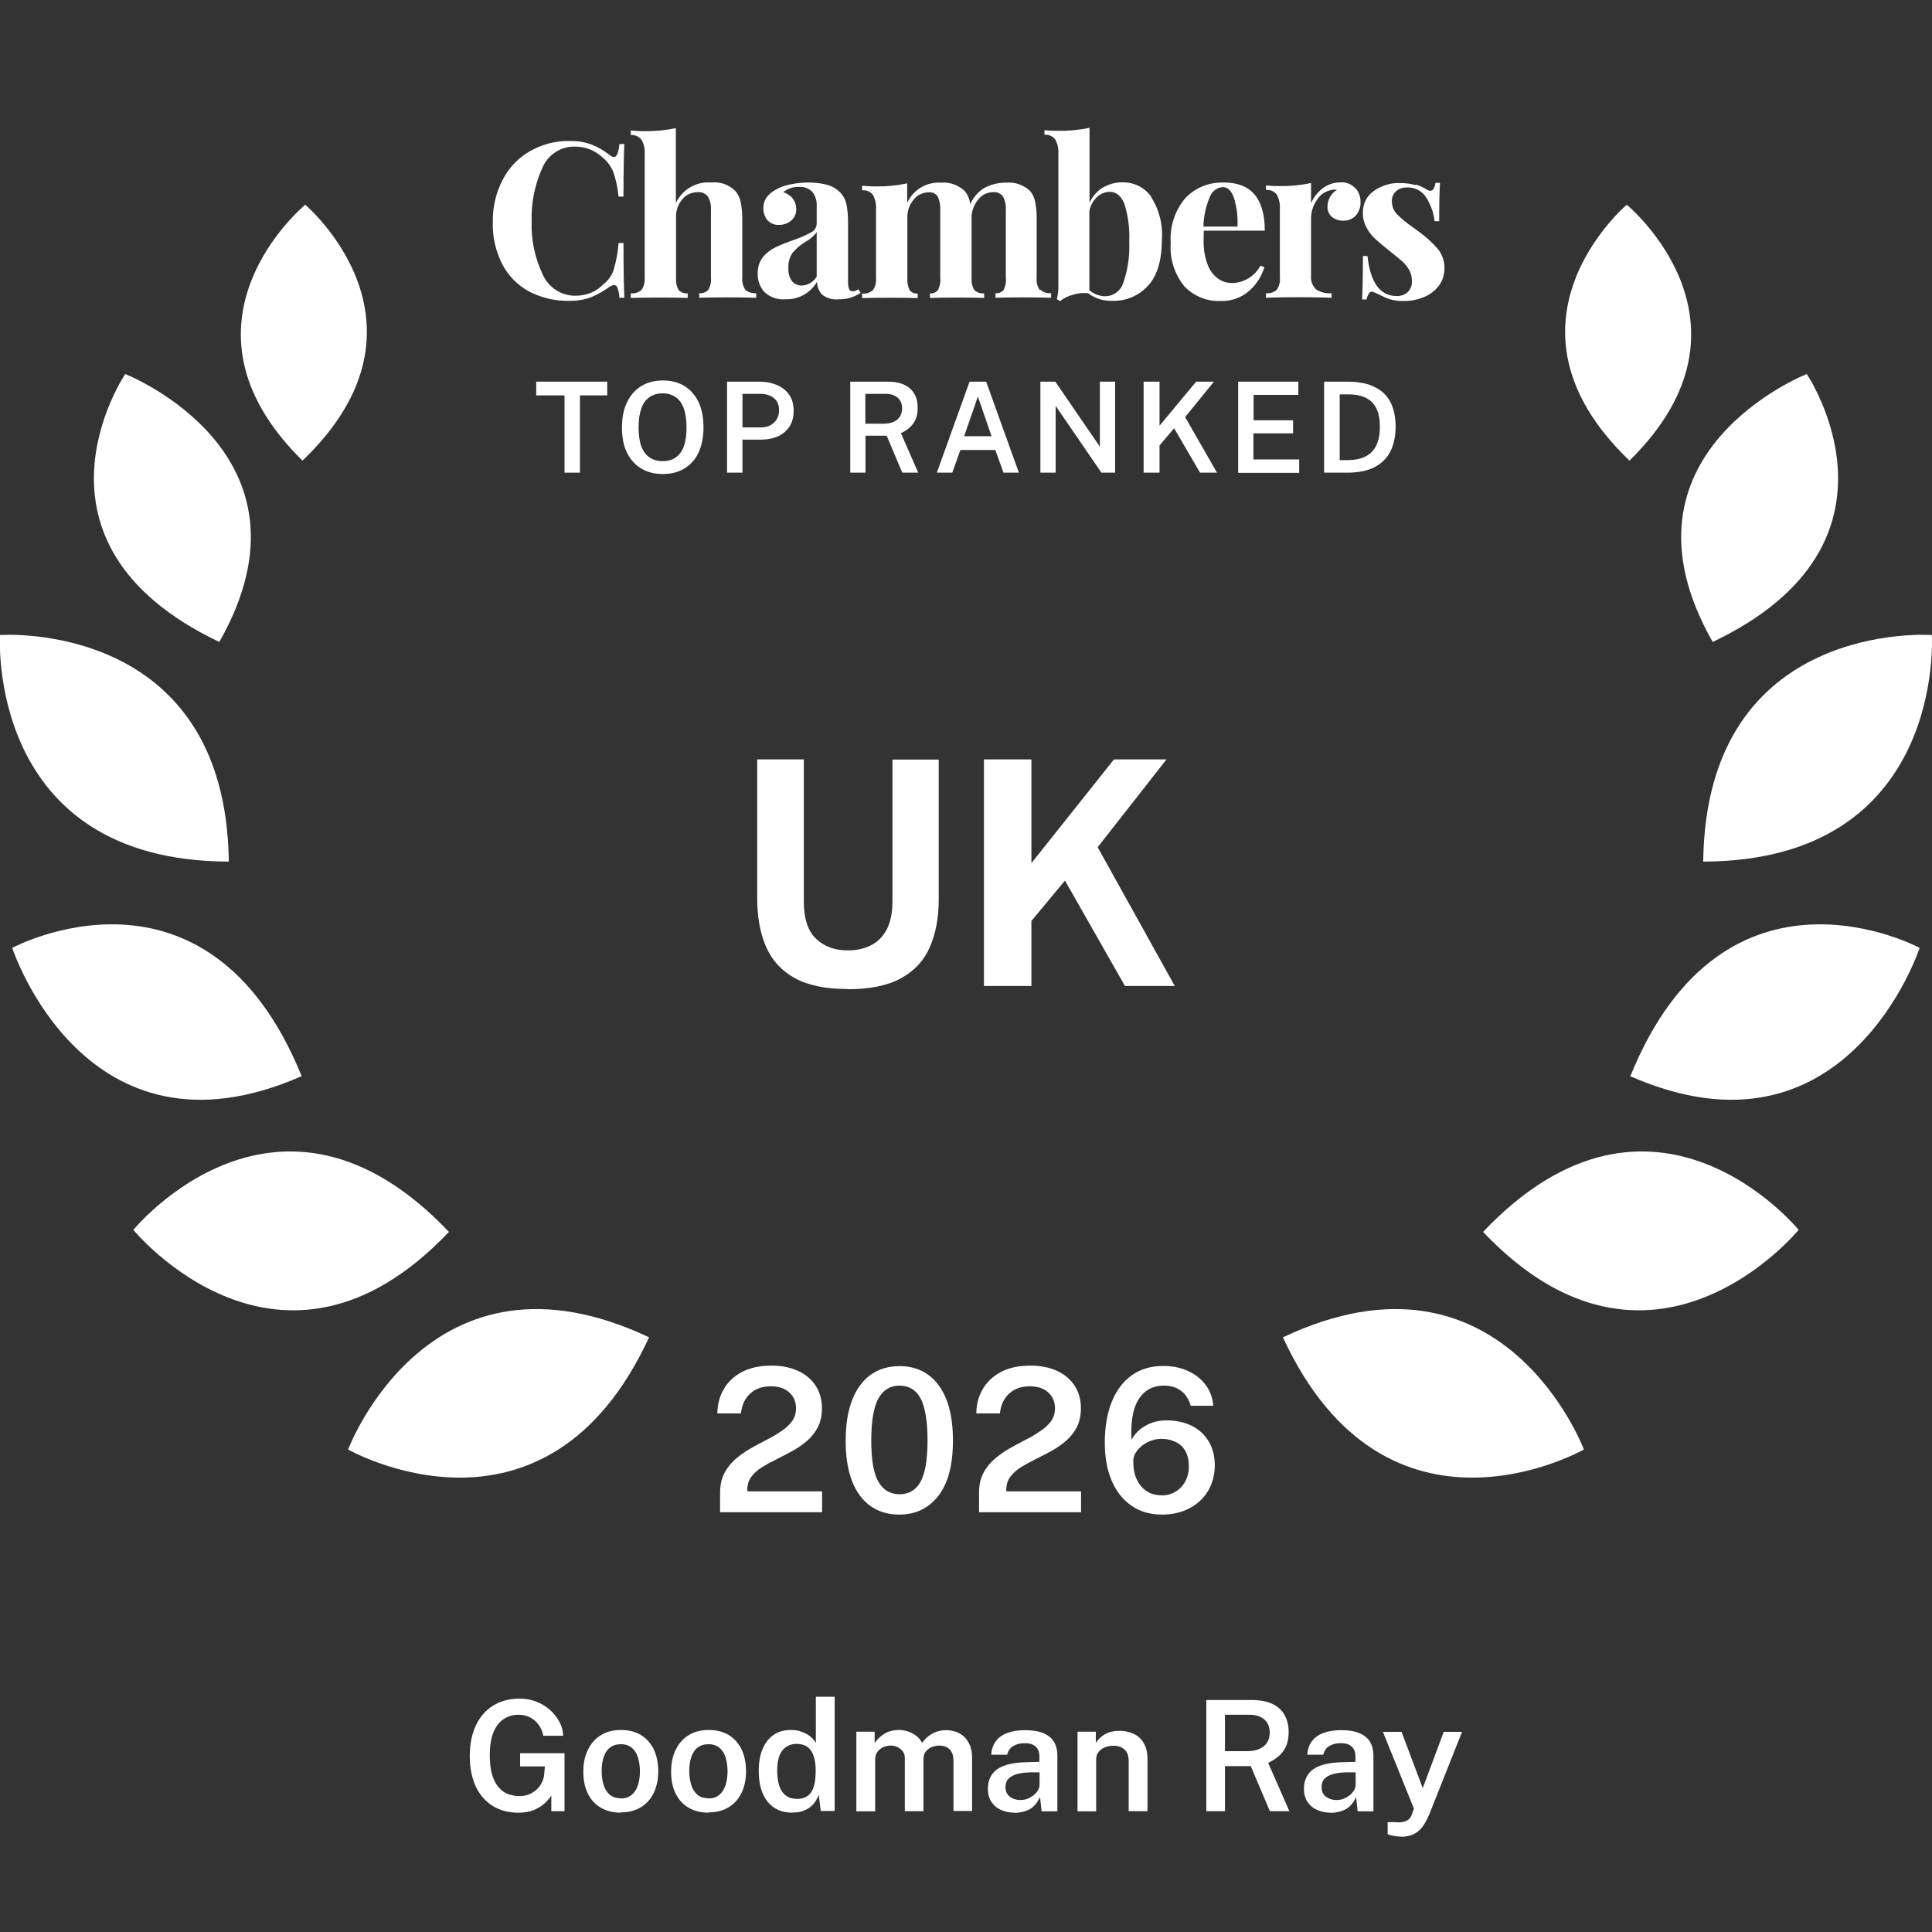<?xml version="1.0" encoding="UTF-8"?><svg id="b" xmlns="http://www.w3.org/2000/svg" viewBox="0 0 114 114"><rect x="0" y="0" width="114" height="114" fill="#333333" stroke="none"/><g id="c"><path id="d" d="M13.5,50.84h0C13.33,36.51,0,37.47,0,37.47H0s-.85,13.33,13.49,13.37" style="fill:#fff;"/><path id="e" d="M12.94,37.88h0c6.34-11.14-5.55-15.81-5.55-15.81h0s-6.75,9.95,5.55,15.81" style="fill:#fff;"/><path id="f" d="M17.85,27.18c8.45-8.09.16-15.1.16-15.1h0s-8.44,6.96-.16,15.1Z" style="fill:#fff;"/><path id="g" d="M26.49,72.69c-10.07-10.61-18.62-.12-18.62-.12h0s8.67,10.6,18.62.12h0Z" style="fill:#fff;"/><path id="h" d="M17.8,63.5h0C12.21,49.74.72,55.93.72,55.93h0s4.3,13.19,17.08,7.57" style="fill:#fff;"/><path id="i" d="M38.3,78.91c-12.98-6.13-17.76,6.62-17.76,6.62h0s11.64,6.63,17.76-6.62h0Z" style="fill:#fff;"/><path id="j" d="M100.5,50.84h0c.17-14.34,13.49-13.37,13.49-13.37h0s.85,13.33-13.49,13.37" style="fill:#fff;"/><path id="k" d="M101.06,37.88h0c-6.34-11.14,5.55-15.81,5.55-15.81h0s6.75,9.95-5.55,15.81" style="fill:#fff;"/><path id="l" d="M96.15,27.18c-8.45-8.09-.16-15.1-.16-15.1h0s8.44,6.96.16,15.1Z" style="fill:#fff;"/><path id="m" d="M87.51,72.69c10.07-10.61,18.62-.12,18.62-.12h0s-8.67,10.6-18.62.12h0Z" style="fill:#fff;"/><path id="n" d="M96.2,63.5h0c5.59-13.76,17.07-7.57,17.07-7.57h0s-4.3,13.19-17.08,7.57" style="fill:#fff;"/><path id="o" d="M75.7,78.91c12.98-6.13,17.76,6.62,17.76,6.62h0s-11.64,6.63-17.76-6.62h0Z" style="fill:#fff;"/><path id="p" d="M34.93,8.54c.38.15.73.36,1.05.61.07.06.15.11.24.12.17,0,.28-.26.33-.77h.29c-.03.58-.05,1.61-.05,3.1h-.29c-.05-.49-.15-.98-.31-1.45-.14-.34-.36-.64-.65-.87-.21-.2-.47-.36-.74-.47-.28-.11-.58-.16-.88-.16-.84-.02-1.6.49-1.92,1.26-.45.99-.66,2.06-.63,3.15-.04,1.08.19,2.15.65,3.13.34.77,1.1,1.27,1.95,1.26.3,0,.59-.06.86-.16.27-.1.52-.26.72-.47.31-.23.54-.54.66-.9.15-.51.25-1.04.29-1.58h.29c0,1.55.02,2.62.05,3.23h-.29c-.01-.2-.05-.39-.11-.58-.05-.12-.11-.17-.2-.17-.1.01-.19.05-.27.1-.34.25-.71.46-1.1.62-.41.15-.84.22-1.27.21-.83.02-1.64-.17-2.38-.55-.67-.36-1.22-.92-1.58-1.6-.39-.77-.59-1.63-.56-2.49-.02-.87.18-1.73.58-2.5.36-.71.92-1.29,1.61-1.69.72-.41,1.53-.62,2.35-.6.45-.01.89.06,1.31.22" style="fill:#fff;"/><path id="q" d="M39.89,11.96c.38-.79,1.21-1.27,2.09-1.19.52-.06,1.04.13,1.41.5.16.18.26.4.31.63.07.34.1.69.1,1.03v3.45c-.03.25.04.51.18.72.18.15.41.22.64.2v.27c-.89-.03-2.54-.03-3.36,0v-.27c.2.02.4-.05.54-.2.12-.22.18-.47.15-.72v-3.98c.02-.28-.04-.55-.17-.79-.14-.19-.38-.3-.62-.27-.35,0-.68.15-.9.42-.25.29-.38.67-.37,1.06v3.57c-.02.25.03.5.15.72.14.15.34.22.54.2v.27c-.82-.03-2.47-.03-3.36,0v-.27c.23.02.46-.05.63-.2.15-.21.21-.47.19-.72v-7.29c.02-.3-.04-.6-.19-.86-.15-.19-.39-.29-.63-.27v-.27c.27.03.54.04.79.04.63.01,1.26-.05,1.87-.18v4.41Z" style="fill:#fff;"/><path id="r" d="M61.39,17.1c.18.15.4.22.63.2v.27c-.85-.03-2.46-.03-3.28,0v-.27c.18.02.36-.05.48-.19.11-.23.16-.48.13-.73v-3.98c.02-.28-.04-.55-.16-.8-.14-.19-.37-.29-.61-.26-.32,0-.62.15-.83.4-.24.27-.38.61-.42.97v3.68c-.02.25.03.51.16.72.15.15.37.22.58.2v.27c-.82-.03-2.38-.03-3.2,0v-.27c.18.02.36-.05.48-.2.11-.22.16-.47.13-.72v-3.98c.02-.27-.03-.55-.14-.8-.12-.19-.33-.29-.55-.26-.34,0-.67.16-.88.43-.25.3-.38.67-.37,1.06v3.56c-.02.25.03.5.13.72.12.14.3.22.48.2v.27c-.75-.03-2.36-.03-3.28,0v-.27c.23.03.46-.05.64-.2.14-.21.21-.47.18-.72v-4.04c.02-.3-.04-.59-.18-.86-.15-.19-.39-.3-.64-.27v-.27c.27.03.54.04.79.04.63.01,1.26-.05,1.87-.18v1.15c.35-.77,1.14-1.25,1.99-1.19.52-.05,1.04.14,1.41.5.18.22.29.49.32.77.18-.41.48-.76.87-.98.39-.2.82-.3,1.26-.29.52-.05,1.04.14,1.41.5.15.18.25.4.29.63.07.34.1.69.09,1.04v3.45c-.03.26.04.51.19.72" style="fill:#fff;"/><path id="s" d="M67.92,11.62c.47.73.7,1.6.64,2.47,0,1.26-.27,2.18-.82,2.77-.54.59-1.31.92-2.11.89-.52.02-1.02-.14-1.43-.45-.31-.03-.62,0-.92.1-.27.07-.51.2-.73.37l-.19-.12c.06-.23.09-.48.09-.72v-7.85c.02-.3-.04-.6-.19-.86-.15-.19-.39-.29-.63-.27v-.27c.26.03.53.04.79.04.63.01,1.26-.05,1.87-.18v4.43c.16-.37.44-.69.78-.9.36-.21.76-.32,1.18-.31.67-.01,1.3.31,1.68.85M66.28,16.69c.27-.78.39-1.6.35-2.42.04-.77-.06-1.53-.29-2.26-.2-.46-.48-.69-.85-.69-.28,0-.55.11-.75.3-.24.22-.39.5-.46.81v4.7c.26.22.6.35.95.35.49-.01.91-.33,1.05-.79" style="fill:#fff;"/><path id="t" d="M74.38,15.68l.23.08c-.17.55-.48,1.04-.92,1.42-.46.39-1.04.6-1.65.58-.81.04-1.6-.28-2.16-.87-.58-.72-.87-1.63-.8-2.55-.07-.96.24-1.91.86-2.65.59-.62,1.42-.95,2.28-.92,1.61,0,2.41.95,2.41,2.84h-3.6c0,.13-.01.33-.01.6-.01.48.07.96.24,1.41.12.33.33.61.61.82.24.17.52.26.81.26.71,0,1.36-.4,1.69-1.02M71.39,11.61c-.24.56-.37,1.16-.38,1.76h2.01c.03-.56-.04-1.13-.2-1.67-.15-.44-.37-.66-.67-.66-.34.02-.64.25-.76.57" style="fill:#fff;"/><path id="u" d="M79.99,11.11c.2.23.3.53.29.83.01.28-.09.56-.28.78-.19.2-.45.31-.72.3-.25.01-.5-.07-.69-.22-.17-.15-.27-.37-.26-.6,0-.41.21-.79.56-1-.05,0-.1-.01-.15-.01-.07,0-.14,0-.21.03-.35.07-.65.28-.83.59-.22.31-.33.67-.34,1.05v3.39c-.03.3.07.6.29.82.27.18.59.26.92.23v.27c-.1,0-.2,0-.29-.01-.87-.03-2.5-.03-3.32,0-.09,0-.17.01-.26.01v-.27c.23.03.46-.05.64-.2.14-.21.21-.47.18-.72v-4.04c.02-.3-.04-.59-.18-.86-.15-.19-.4-.3-.64-.27v-.27c.27.03.54.04.79.04.63.01,1.26-.05,1.87-.18v1.19c.15-.35.4-.66.7-.89.3-.22.66-.34,1.04-.34.33-.02.65.1.87.35" style="fill:#fff;"/><path id="v" d="M83.53,10.89c.22.06.43.15.63.28.07.05.15.08.23.09.08,0,.16-.05.2-.12.06-.11.1-.23.11-.35h.27c-.03.44-.05,1.19-.05,2.26h-.27c-.06-.51-.23-.99-.51-1.42-.25-.38-.68-.59-1.13-.57-.23,0-.46.07-.63.22-.17.15-.26.37-.25.6,0,.28.1.55.29.75.28.28.59.54.92.76l.37.27c.42.3.81.66,1.15,1.05.25.33.39.74.37,1.15,0,.36-.11.71-.33,1-.23.3-.53.53-.88.67-.39.16-.8.24-1.22.23-.42.01-.83-.08-1.2-.27-.19-.1-.39-.19-.59-.27-.08-.03-.18,0-.22.08-.08.11-.13.23-.15.37h-.27c.03-.49.05-1.34.05-2.56h.27c.17,1.57.75,2.36,1.73,2.36.23,0,.46-.07.63-.22.19-.18.28-.43.26-.68,0-.22-.05-.45-.16-.64-.11-.19-.24-.36-.4-.5-.16-.14-.41-.35-.73-.6-.38-.31-.68-.55-.88-.74-.21-.19-.38-.42-.51-.67-.14-.26-.22-.56-.21-.86-.02-.51.22-1,.64-1.29.45-.32,1-.49,1.56-.47.3,0,.6.04.9.12" style="fill:#fff;"/><path id="w" d="M50.66,17.06c-.1.08-.22.12-.34.13-.09,0-.18-.04-.22-.13-.05-.14-.06-.29-.06-.44v-3.48c0-.37-.02-.75-.1-1.11-.06-.26-.19-.5-.38-.69-.21-.21-.48-.36-.77-.44-.36-.09-.72-.13-1.09-.13-.37,0-.74.04-1.11.12-.3.06-.59.17-.85.32-.21.12-.39.28-.53.47-.25.41-.23.93.07,1.31.18.19.43.3.69.28.26,0,.52-.08.72-.26.2-.17.31-.43.29-.69,0-.22-.07-.43-.2-.6-.14-.18-.34-.31-.56-.38.26-.22.6-.33.94-.31.29-.02.58.09.78.3.18.24.27.54.25.84v1c0,.23-.12.44-.33.54-.33.18-.67.33-1.03.45-.37.13-.74.27-1.09.44-.28.14-.53.33-.73.58-.21.27-.31.61-.3.95-.02.41.13.81.4,1.11.33.3.78.46,1.22.42.77.03,1.5-.37,1.88-1.04,0,.28.1.55.29.76.28.22.63.32.99.28.46.01.91-.12,1.29-.38l-.13-.22ZM48.19,16.32c-.18.31-.51.51-.87.53-.22,0-.43-.08-.58-.25-.16-.22-.24-.5-.22-.78-.02-.33.07-.65.26-.92.22-.25.47-.47.76-.64.26-.14.48-.33.65-.56v2.63Z" style="fill:#fff;"/><rect width="114" height="114" style="fill:none;"/><path d="M42.49,89.24v-1.16c0-.44.08-.81.24-1.13s.38-.59.64-.83c.27-.24.56-.44.88-.63.32-.18.64-.36.96-.52.32-.16.61-.33.87-.51.27-.17.48-.37.65-.59.16-.22.24-.47.24-.77,0-.38-.13-.7-.4-.94-.27-.24-.63-.36-1.09-.36-.49,0-.89.14-1.2.42-.32.28-.5.67-.56,1.18h-1.39c0-.52.13-1,.37-1.42.24-.42.59-.76,1.07-1.02.47-.25,1.06-.38,1.76-.38.61,0,1.13.11,1.58.32s.78.5,1.03.88c.24.38.36.81.36,1.31,0,.44-.08.81-.24,1.12-.16.31-.37.58-.63.8-.26.23-.55.43-.86.6-.31.17-.62.33-.94.49s-.6.31-.86.47c-.26.16-.47.35-.63.56s-.24.46-.24.75v.12h4.41v1.23h-6.01Z" style="fill:#fff;"/><path d="M53.07,89.37c-.99,0-1.76-.37-2.32-1.11-.56-.74-.85-1.82-.85-3.25,0-.96.13-1.76.39-2.42.26-.65.63-1.15,1.1-1.48s1.04-.5,1.68-.5c.97,0,1.75.37,2.31,1.12s.85,1.84.85,3.27-.28,2.51-.85,3.25-1.34,1.12-2.32,1.12ZM53.08,88.17c.55,0,.97-.25,1.24-.74.27-.49.41-1.3.41-2.43s-.14-1.98-.41-2.49c-.27-.5-.69-.75-1.24-.75s-.96.25-1.25.76c-.28.51-.42,1.33-.42,2.48s.14,1.94.42,2.43c.28.49.7.74,1.25.74Z" style="fill:#fff;"/><path d="M57.77,89.24v-1.16c0-.44.08-.81.24-1.13s.38-.59.64-.83c.27-.24.56-.44.88-.63.32-.18.64-.36.96-.52.32-.16.61-.33.87-.51.27-.17.48-.37.65-.59.16-.22.24-.47.24-.77,0-.38-.13-.7-.4-.94-.27-.24-.63-.36-1.09-.36-.49,0-.89.14-1.2.42-.32.28-.5.67-.56,1.18h-1.39c0-.52.13-1,.37-1.42.24-.42.59-.76,1.07-1.02.47-.25,1.06-.38,1.76-.38.61,0,1.13.11,1.58.32s.78.5,1.03.88c.24.38.36.81.36,1.31,0,.44-.08.81-.24,1.12-.16.31-.37.58-.63.8-.26.23-.55.43-.86.6-.31.17-.62.33-.94.49s-.6.31-.86.47c-.26.16-.47.35-.63.56s-.24.46-.24.75v.12h4.41v1.23h-6.01Z" style="fill:#fff;"/><path d="M68.57,89.37c-.69,0-1.3-.17-1.8-.52-.51-.35-.9-.84-1.17-1.47-.27-.63-.41-1.38-.41-2.25,0-.93.14-1.73.41-2.41.27-.68.67-1.2,1.18-1.57.52-.37,1.14-.55,1.88-.55.5,0,.97.09,1.4.28.43.19.78.45,1.05.8.28.35.44.77.48,1.27h-1.33c-.11-.38-.3-.68-.57-.88-.27-.21-.61-.31-1.01-.31-.45,0-.83.13-1.13.38-.3.26-.52.62-.65,1.1-.13.48-.17,1.05-.13,1.71.12-.23.29-.43.49-.6.21-.17.45-.3.71-.4.27-.09.55-.14.85-.14.57,0,1.07.11,1.5.32.43.22.76.52,1,.92.24.4.36.87.36,1.41s-.13,1.06-.39,1.5c-.26.44-.62.78-1.09,1.03-.47.25-1.01.38-1.64.38ZM68.53,88.24c.31,0,.58-.07.83-.22.25-.15.44-.35.58-.61s.21-.56.21-.9-.07-.64-.2-.88c-.13-.24-.32-.42-.57-.54-.25-.12-.53-.19-.86-.19-.27,0-.53.06-.79.19-.25.12-.46.29-.62.49-.16.2-.24.41-.24.64,0,.4.06.76.2,1.06.14.3.33.54.58.7.25.17.54.25.87.25Z" style="fill:#fff;"/><path d="M30.6,106.96c-.59,0-1.1-.13-1.53-.4-.43-.27-.76-.65-1-1.15-.23-.5-.35-1.1-.35-1.79s.12-1.31.36-1.81c.24-.51.58-.9,1.02-1.17.44-.27.96-.41,1.55-.41.36,0,.7.06,1,.18.31.12.58.29.81.49.23.21.41.44.55.7s.21.53.22.82h-1.17c-.04-.22-.13-.43-.26-.62-.13-.19-.29-.34-.5-.45s-.43-.17-.69-.17c-.33,0-.62.08-.88.25-.26.16-.46.42-.61.78-.15.36-.22.82-.22,1.38,0,.45.05.82.14,1.13.09.31.22.55.38.74.16.19.35.32.56.4s.44.12.67.12.43-.04.61-.12c.17-.08.32-.18.45-.31.12-.13.22-.26.28-.41.07-.15.11-.29.12-.43l.04-.48h-1.46v-.78h2.62v3.42h-.78v-.92c-.11.17-.25.33-.42.48s-.38.28-.63.38c-.25.1-.55.15-.9.15Z" style="fill:#fff;"/><path d="M36.63,106.96c-.45,0-.84-.1-1.17-.29-.33-.19-.59-.47-.77-.83-.18-.36-.27-.79-.27-1.3s.09-.92.27-1.29c.18-.37.43-.66.76-.86.33-.21.73-.31,1.19-.31s.84.1,1.17.29c.33.2.58.48.76.84.18.37.27.81.27,1.32,0,.47-.09.89-.26,1.25s-.42.64-.75.85-.73.31-1.2.31ZM36.64,106.12c.25,0,.46-.07.63-.21.17-.14.29-.33.37-.57.08-.24.12-.52.12-.83,0-.29-.04-.55-.11-.79-.07-.24-.19-.44-.36-.58-.17-.15-.38-.22-.66-.22-.26,0-.47.07-.64.2-.17.13-.29.32-.37.56-.08.24-.12.52-.12.83,0,.28.04.55.11.79.07.24.19.44.36.59.17.15.39.22.67.22Z" style="fill:#fff;"/><path d="M41.81,106.96c-.45,0-.84-.1-1.17-.29-.33-.19-.59-.47-.77-.83-.18-.36-.27-.79-.27-1.3s.09-.92.27-1.29c.18-.37.43-.66.76-.86.33-.21.73-.31,1.19-.31s.84.1,1.17.29c.33.2.58.48.76.84.18.37.27.81.27,1.32,0,.47-.09.89-.26,1.25s-.42.64-.75.85-.73.31-1.2.31ZM41.81,106.12c.25,0,.46-.07.63-.21.17-.14.29-.33.37-.57.08-.24.12-.52.12-.83,0-.29-.04-.55-.11-.79-.07-.24-.19-.44-.36-.58-.17-.15-.38-.22-.66-.22-.26,0-.47.07-.64.2-.17.13-.29.32-.37.56-.08.24-.12.52-.12.83,0,.28.04.55.11.79.07.24.19.44.36.59.17.15.39.22.67.22Z" style="fill:#fff;"/><path d="M46.76,106.96c-.62,0-1.11-.21-1.46-.64s-.53-1.03-.53-1.82c0-.49.07-.92.22-1.28s.36-.64.64-.84c.28-.2.63-.3,1.04-.3.19,0,.37.02.53.07.16.05.3.11.42.18s.23.16.32.25.15.18.2.27v-2.73h1.11v6.74h-.82l-.12-.96c-.04.11-.09.23-.17.35-.07.12-.17.24-.29.34-.12.11-.27.19-.45.26-.18.07-.39.1-.64.1ZM46.99,106.15c.4,0,.69-.13.87-.39.18-.26.27-.69.27-1.29,0-.34-.04-.63-.12-.86s-.2-.41-.37-.53c-.16-.12-.38-.18-.64-.18-.33,0-.61.12-.82.37-.21.25-.32.64-.32,1.2s.1.97.29,1.25c.2.28.47.42.83.42Z" style="fill:#fff;"/><path d="M50.53,106.87v-4.69h1.08v.67c.14-.21.32-.38.56-.54.23-.15.53-.23.9-.23.17,0,.33.03.51.09.17.06.33.14.48.25.15.11.26.25.35.42.15-.22.35-.4.59-.54.25-.14.52-.21.83-.21.17,0,.34.03.52.08s.35.15.5.27c.15.13.27.3.37.52s.14.49.14.82v3.08h-1.1v-2.95c0-.23-.04-.42-.12-.55-.08-.13-.19-.23-.32-.28-.13-.06-.27-.08-.41-.08-.13,0-.27.03-.41.08s-.26.14-.36.25c-.1.12-.15.28-.15.48v3.06h-1.1v-3.13c0-.16-.04-.3-.13-.41-.08-.11-.19-.19-.32-.25-.13-.06-.26-.08-.39-.08s-.27.03-.42.09c-.14.06-.26.15-.35.27-.09.12-.14.27-.14.46v3.06h-1.11Z" style="fill:#fff;"/><path d="M59.86,106.96c-.3,0-.57-.06-.81-.17s-.42-.27-.56-.48c-.13-.21-.2-.46-.2-.75,0-.52.19-.91.56-1.17.37-.26.97-.4,1.78-.41l.7-.02v-.32c0-.25-.07-.44-.22-.58s-.37-.21-.68-.2c-.23,0-.44.05-.63.16-.19.1-.31.28-.37.52h-.94c.02-.32.11-.59.28-.81.17-.22.4-.38.69-.48.29-.11.63-.16,1.02-.16.45,0,.81.06,1.09.18.28.12.49.29.62.51.13.22.2.49.2.81v3.29h-.93l-.09-.84c-.17.35-.38.6-.64.73-.26.13-.55.2-.88.2ZM60.22,106.21c.14,0,.27-.02.4-.07s.25-.12.36-.2c.11-.09.19-.18.26-.29.06-.11.1-.22.1-.33v-.74h-.58c-.28.01-.53.04-.75.1-.21.06-.38.15-.5.27s-.18.29-.18.5c0,.24.08.43.25.56.17.13.37.2.62.2Z" style="fill:#fff;"/><path d="M63.58,106.87v-4.69h1.08v.67c.07-.12.17-.24.3-.35.13-.11.28-.2.46-.27.18-.07.4-.1.65-.1.29,0,.56.06.81.17.25.11.45.29.6.54.15.25.23.56.23.95v3.08h-1.11v-2.95c0-.31-.08-.54-.25-.69-.17-.15-.38-.22-.64-.22-.18,0-.34.03-.5.09-.16.06-.29.15-.38.27-.1.12-.15.27-.15.45v3.06h-1.11Z" style="fill:#fff;"/><path d="M71.18,106.87v-6.56h2.66c.5,0,.92.08,1.24.23s.57.38.72.66.24.61.24.99c0,.35-.06.65-.17.88s-.26.43-.45.58c-.18.15-.38.27-.59.37l1.25,2.85h-1.15l-1.13-2.66h-1.52v2.66h-1.1ZM72.28,103.33h1.31c.42,0,.74-.1.98-.29.23-.19.35-.46.35-.81s-.11-.6-.33-.78-.5-.27-.86-.27h-1.45v2.15Z" style="fill:#fff;"/><path d="M78.51,106.96c-.3,0-.57-.06-.81-.17s-.42-.27-.56-.48c-.13-.21-.2-.46-.2-.75,0-.52.19-.91.56-1.17.37-.26.97-.4,1.78-.41l.7-.02v-.32c0-.25-.07-.44-.22-.58s-.37-.21-.68-.2c-.23,0-.44.05-.63.16-.19.1-.31.28-.37.52h-.94c.02-.32.11-.59.28-.81.17-.22.4-.38.69-.48.29-.11.63-.16,1.02-.16.45,0,.81.06,1.09.18.28.12.49.29.62.51.13.22.2.49.2.81v3.29h-.93l-.09-.84c-.17.35-.38.6-.64.73-.26.13-.55.2-.88.2ZM78.87,106.21c.14,0,.27-.02.4-.07s.25-.12.36-.2c.11-.09.19-.18.26-.29.06-.11.1-.22.1-.33v-.74h-.58c-.28.01-.53.04-.75.1-.21.06-.38.15-.5.27s-.18.29-.18.5c0,.24.08.43.25.56.17.13.37.2.62.2Z" style="fill:#fff;"/><path d="M82.69,108.37c-.3,0-.57-.05-.81-.14v-.71h.47c.19.02.35.01.46-.02.12-.03.21-.07.28-.12.07-.05.12-.11.15-.17.03-.06.06-.11.07-.15l.12-.34-1.83-4.53h1.1l1.25,3.32,1.24-3.32h1.08l-1.93,4.86c-.15.35-.3.63-.47.82-.17.19-.35.32-.55.4-.2.07-.41.11-.64.11Z" style="fill:#fff;"/><path d="M33.31,27.89v-4.56h-1.67v-.81h4.19v.81h-1.61v4.56h-.91Z" style="fill:#fff;"/><path d="M39.11,27.97c-.5,0-.92-.11-1.28-.33s-.64-.53-.84-.94c-.2-.41-.29-.9-.29-1.48s.1-1.08.3-1.49.48-.73.84-.95c.36-.22.79-.33,1.28-.33s.91.11,1.27.33c.36.22.63.54.83.95.2.41.29.91.29,1.49s-.1,1.07-.29,1.48c-.19.41-.47.72-.83.94-.36.22-.78.33-1.27.33ZM39.11,27.21c.29,0,.54-.07.75-.21.21-.14.37-.35.48-.64s.17-.67.17-1.13-.06-.85-.17-1.15c-.11-.3-.28-.52-.49-.66s-.46-.21-.75-.21-.54.07-.76.21c-.21.14-.38.36-.49.66s-.17.68-.17,1.15.06.84.17,1.13.28.5.49.64c.21.14.46.21.76.21Z" style="fill:#fff;"/><path d="M42.9,27.89v-5.37h1.91c.39,0,.73.07,1.04.2.31.13.55.33.72.58.18.26.26.57.26.95,0,.36-.08.66-.24.91-.16.25-.38.44-.67.58-.29.13-.62.2-1,.2h-1.11v1.95h-.92ZM43.81,25.22h1.09c.31,0,.57-.09.77-.28.2-.19.3-.43.3-.74s-.1-.55-.31-.71c-.21-.17-.47-.25-.78-.25h-1.07v1.99Z" style="fill:#fff;"/><path d="M50.17,27.89v-5.37h2.18c.41,0,.75.06,1.02.19.27.13.46.31.59.54.13.23.19.5.19.81,0,.29-.05.53-.14.72-.09.19-.22.35-.37.48s-.31.22-.48.3l1.02,2.33h-.94l-.92-2.18h-1.25v2.18h-.9ZM51.07,25h1.07c.34,0,.61-.08.8-.24.19-.16.29-.38.29-.66s-.09-.49-.27-.64-.41-.22-.71-.22h-1.19v1.76Z" style="fill:#fff;"/><path d="M55.28,27.89l1.93-5.37h.98l1.93,5.37h-.91l-.48-1.34h-2.06l-.48,1.34h-.91ZM56.89,25.74h1.62l-.81-2.34-.81,2.34Z" style="fill:#fff;"/><path d="M61.39,27.89v-5.37h.88l2.63,3.84v-3.84h.9v5.37h-.81l-2.7-3.94v3.94h-.9Z" style="fill:#fff;"/><path d="M67.48,27.89v-5.37h.94v2.6l2.16-2.6h1.05l-1.7,2.09,1.88,3.28h-1l-1.53-2.62-.86,1.01v1.61h-.94Z" style="fill:#fff;"/><path d="M73.06,27.89v-5.37h3.55v.78h-2.64v1.5h2.33v.77h-2.34v1.54h2.7v.79h-3.6Z" style="fill:#fff;"/><path d="M78.13,27.89v-5.37h.58c.15,0,.3,0,.46,0,.16,0,.29,0,.4,0,.65.01,1.18.12,1.59.34.41.21.71.51.9.9.19.39.29.86.29,1.41s-.1,1.06-.31,1.47c-.2.4-.52.71-.94.93-.42.21-.95.32-1.6.32h-1.39ZM79.05,27.15h.49c.37,0,.69-.06.98-.19s.5-.33.66-.62c.16-.29.24-.67.24-1.15s-.07-.84-.22-1.12-.36-.48-.64-.61-.61-.19-1-.19h-.51v3.88Z" style="fill:#fff;"/><path d="M50.02,58.36c-1.31,0-2.35-.22-3.13-.65-.78-.43-1.34-1.05-1.69-1.85-.35-.8-.52-1.76-.52-2.87v-8.18h2.75v8.39c0,1,.24,1.73.72,2.19.48.46,1.11.69,1.88.69.51,0,.96-.1,1.36-.3s.7-.51.93-.93c.22-.42.34-.97.34-1.64v-8.39h2.73v8.27c0,1.08-.18,2.01-.53,2.81s-.92,1.4-1.71,1.83c-.79.43-1.83.64-3.12.64Z" style="fill:#fff;"/><path d="M58.06,58.18v-13.37h2.8v6.12l4.87-6.12h3.1l-4.06,5.18,4.55,8.19h-2.94l-3.54-6.22-1.98,2.38v3.84h-2.8Z" style="fill:#fff;"/></g></svg>